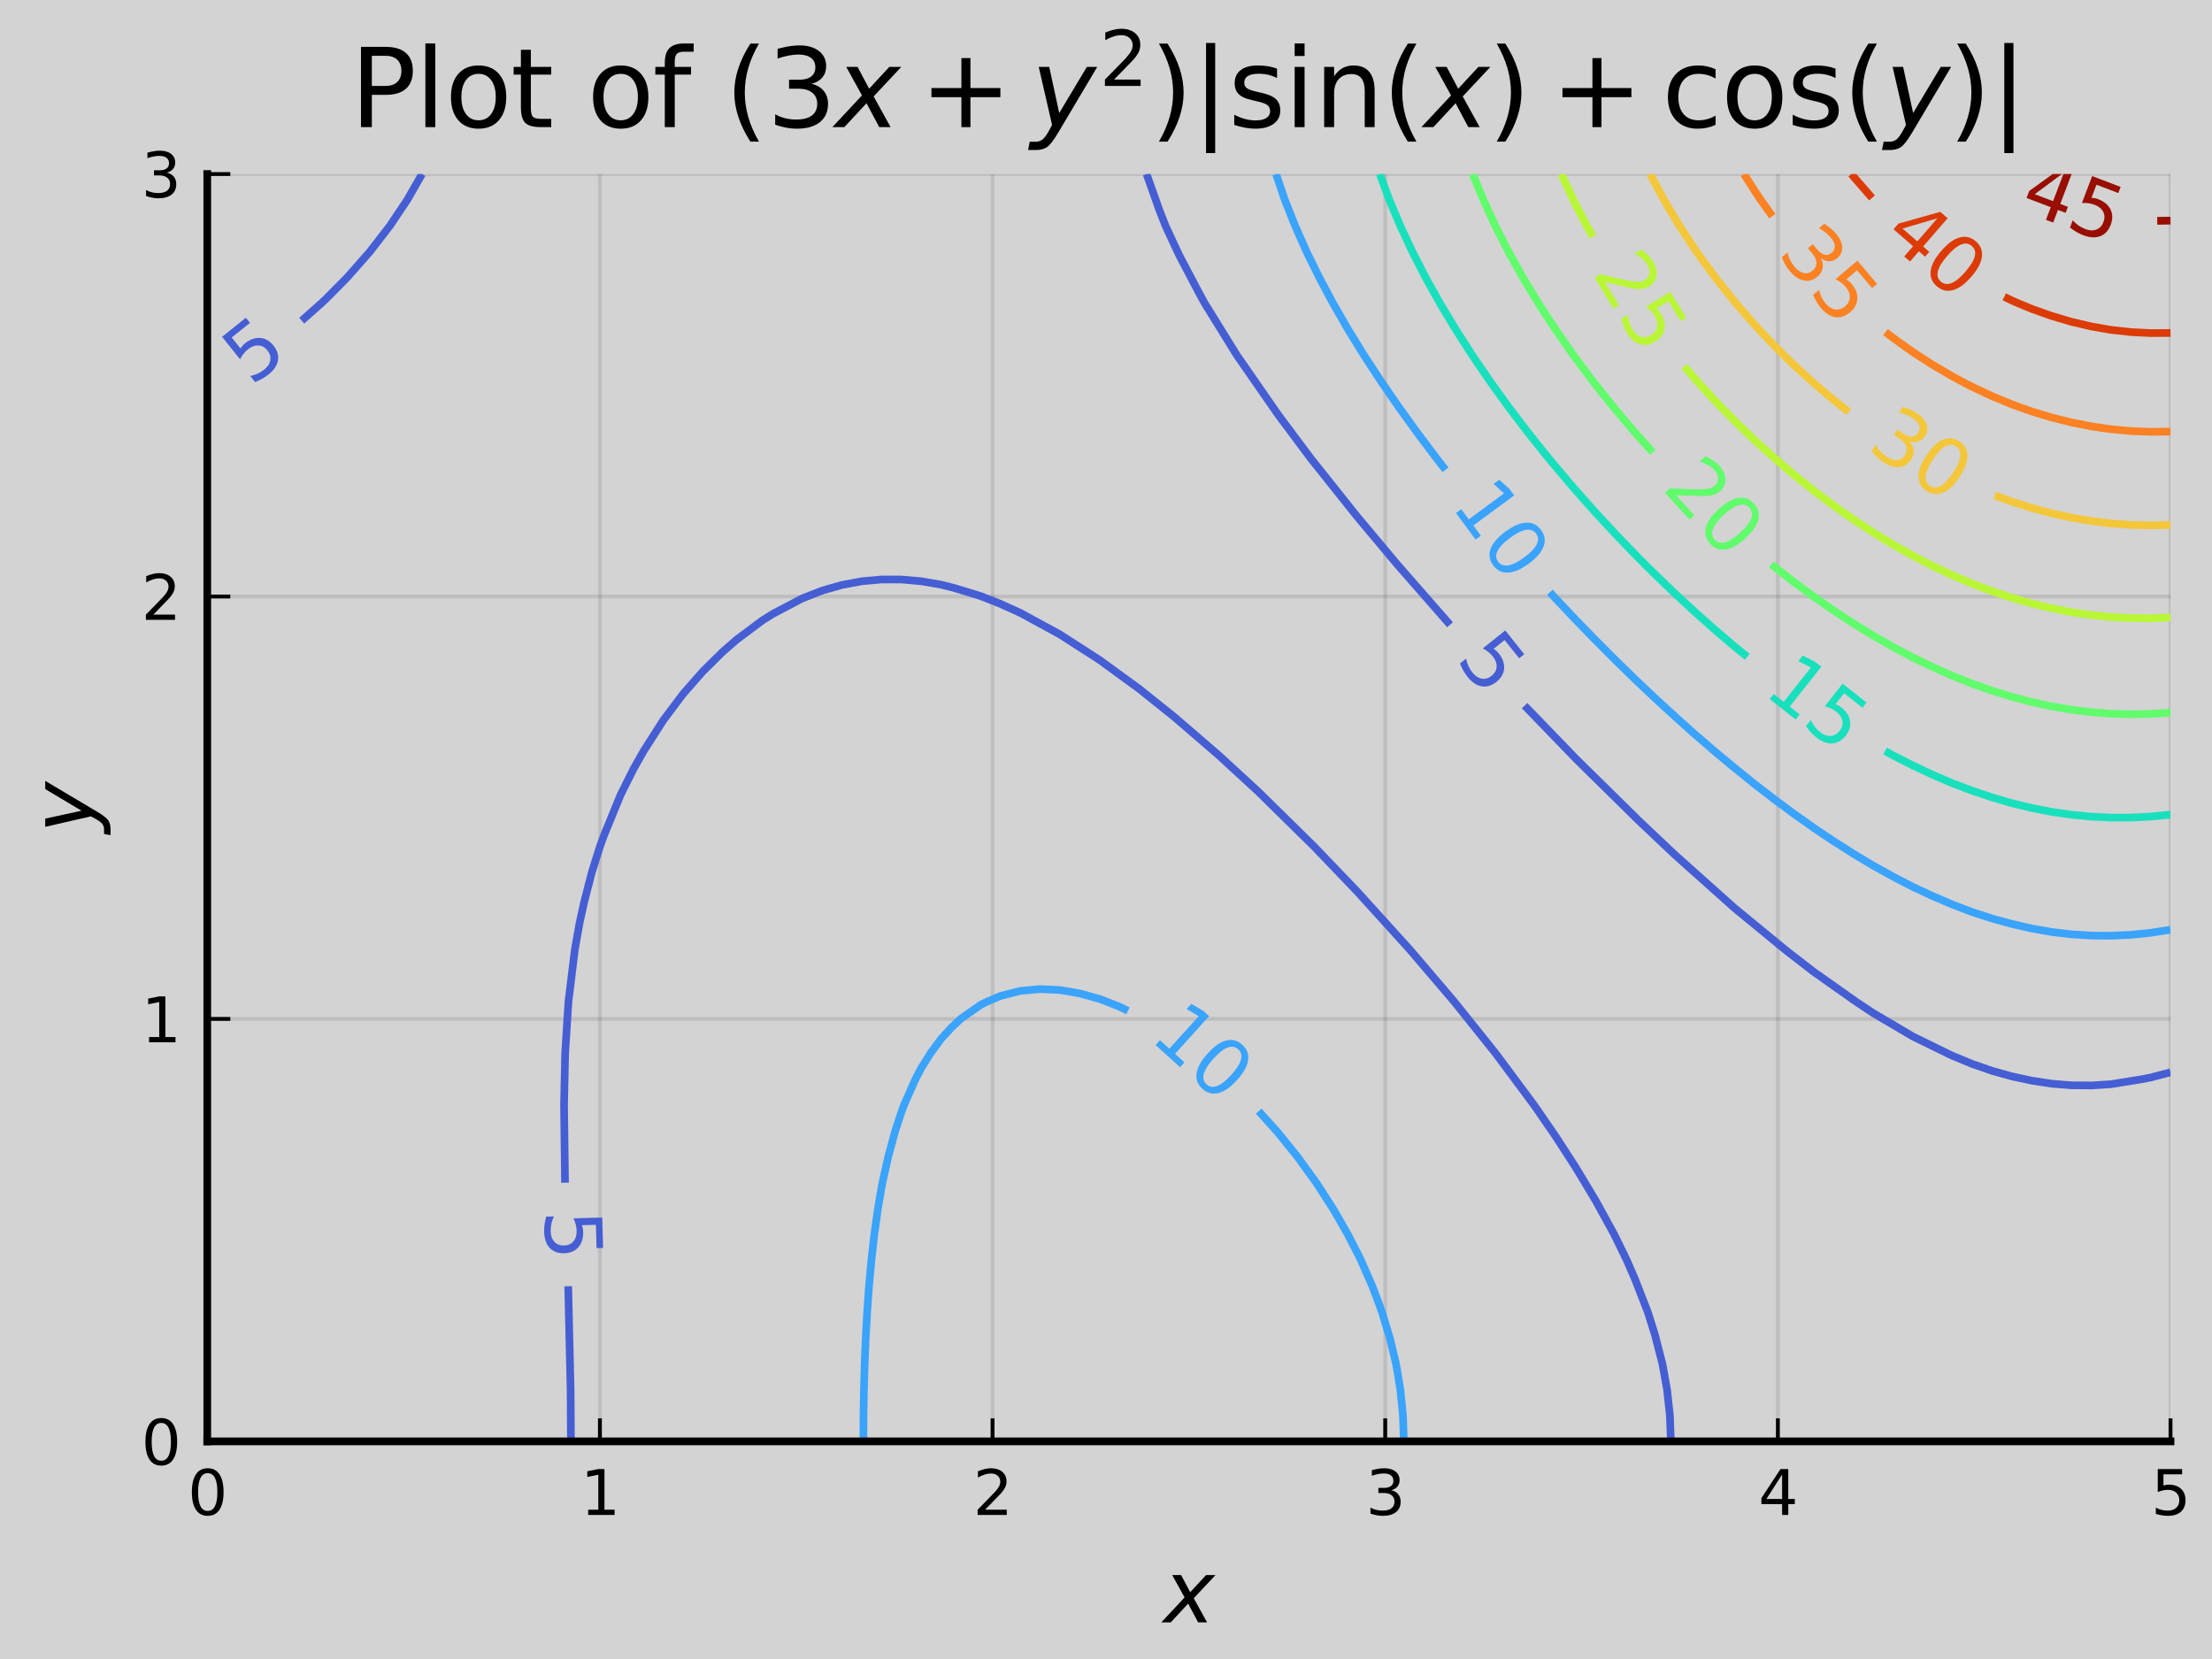<?xml version="1.0" encoding="utf-8" standalone="no"?>
<!DOCTYPE svg PUBLIC "-//W3C//DTD SVG 1.1//EN"
  "http://www.w3.org/Graphics/SVG/1.1/DTD/svg11.dtd">
<svg xmlns:xlink="http://www.w3.org/1999/xlink" width="288pt" height="216pt" viewBox="0 0 288 216" xmlns="http://www.w3.org/2000/svg" version="1.1">
 <defs>
  <style type="text/css">*{stroke-linejoin: round; stroke-linecap: butt}</style>
 </defs>
 <g id="figure_1">
  <g id="patch_1">
   <path d="M 0 216 
L 288 216 
L 288 0 
L 0 0 
z
" style="fill: #d3d3d3"/>
  </g>
  <g id="axes_1">
   <g id="patch_2">
    <path d="M 26.985 187.665 
L 282.6 187.665 
L 282.6 22.659 
L 26.985 22.659 
z
" style="fill: #d3d3d3"/>
   </g>
   <g id="matplotlib.axis_1">
    <g id="xtick_1">
     <g id="line2d_1">
      <path d="M 26.985 187.665 
L 26.985 22.659 
" clip-path="url(#p0495817dc6)" style="fill: none; stroke: #000000; stroke-opacity: 0.1; stroke-width: 0.5; stroke-linecap: square"/>
     </g>
     <g id="line2d_2">
      <defs>
       <path id="m01cfbb6bc3" d="M 0 0 
L 0 -3 
" style="stroke: #000000; stroke-width: 0.5"/>
      </defs>
      <g>
       <use xlink:href="#m01cfbb6bc3" x="26.985" y="187.665" style="stroke: #000000; stroke-width: 0.5"/>
      </g>
     </g>
     <g id="text_1">
      <!-- 0 -->
      <g transform="translate(24.44 197.244) scale(0.08 -0.08)">
       <defs>
        <path id="DejaVuSans-30" d="M 2034 4250 
Q 1547 4250 1301 3770 
Q 1056 3291 1056 2328 
Q 1056 1369 1301 889 
Q 1547 409 2034 409 
Q 2525 409 2770 889 
Q 3016 1369 3016 2328 
Q 3016 3291 2770 3770 
Q 2525 4250 2034 4250 
z
M 2034 4750 
Q 2819 4750 3233 4129 
Q 3647 3509 3647 2328 
Q 3647 1150 3233 529 
Q 2819 -91 2034 -91 
Q 1250 -91 836 529 
Q 422 1150 422 2328 
Q 422 3509 836 4129 
Q 1250 4750 2034 4750 
z
" transform="scale(0.016)"/>
       </defs>
       <use xlink:href="#DejaVuSans-30"/>
      </g>
     </g>
    </g>
    <g id="xtick_2">
     <g id="line2d_3">
      <path d="M 78.108 187.665 
L 78.108 22.659 
" clip-path="url(#p0495817dc6)" style="fill: none; stroke: #000000; stroke-opacity: 0.1; stroke-width: 0.5; stroke-linecap: square"/>
     </g>
     <g id="line2d_4">
      <g>
       <use xlink:href="#m01cfbb6bc3" x="78.108" y="187.665" style="stroke: #000000; stroke-width: 0.5"/>
      </g>
     </g>
     <g id="text_2">
      <!-- 1 -->
      <g transform="translate(75.563 197.244) scale(0.08 -0.08)">
       <defs>
        <path id="DejaVuSans-31" d="M 794 531 
L 1825 531 
L 1825 4091 
L 703 3866 
L 703 4441 
L 1819 4666 
L 2450 4666 
L 2450 531 
L 3481 531 
L 3481 0 
L 794 0 
L 794 531 
z
" transform="scale(0.016)"/>
       </defs>
       <use xlink:href="#DejaVuSans-31"/>
      </g>
     </g>
    </g>
    <g id="xtick_3">
     <g id="line2d_5">
      <path d="M 129.231 187.665 
L 129.231 22.659 
" clip-path="url(#p0495817dc6)" style="fill: none; stroke: #000000; stroke-opacity: 0.1; stroke-width: 0.5; stroke-linecap: square"/>
     </g>
     <g id="line2d_6">
      <g>
       <use xlink:href="#m01cfbb6bc3" x="129.231" y="187.665" style="stroke: #000000; stroke-width: 0.5"/>
      </g>
     </g>
     <g id="text_3">
      <!-- 2 -->
      <g transform="translate(126.686 197.244) scale(0.08 -0.08)">
       <defs>
        <path id="DejaVuSans-32" d="M 1228 531 
L 3431 531 
L 3431 0 
L 469 0 
L 469 531 
Q 828 903 1448 1529 
Q 2069 2156 2228 2338 
Q 2531 2678 2651 2914 
Q 2772 3150 2772 3378 
Q 2772 3750 2511 3984 
Q 2250 4219 1831 4219 
Q 1534 4219 1204 4116 
Q 875 4013 500 3803 
L 500 4441 
Q 881 4594 1212 4672 
Q 1544 4750 1819 4750 
Q 2544 4750 2975 4387 
Q 3406 4025 3406 3419 
Q 3406 3131 3298 2873 
Q 3191 2616 2906 2266 
Q 2828 2175 2409 1742 
Q 1991 1309 1228 531 
z
" transform="scale(0.016)"/>
       </defs>
       <use xlink:href="#DejaVuSans-32"/>
      </g>
     </g>
    </g>
    <g id="xtick_4">
     <g id="line2d_7">
      <path d="M 180.354 187.665 
L 180.354 22.659 
" clip-path="url(#p0495817dc6)" style="fill: none; stroke: #000000; stroke-opacity: 0.1; stroke-width: 0.5; stroke-linecap: square"/>
     </g>
     <g id="line2d_8">
      <g>
       <use xlink:href="#m01cfbb6bc3" x="180.354" y="187.665" style="stroke: #000000; stroke-width: 0.5"/>
      </g>
     </g>
     <g id="text_4">
      <!-- 3 -->
      <g transform="translate(177.809 197.244) scale(0.08 -0.08)">
       <defs>
        <path id="DejaVuSans-33" d="M 2597 2516 
Q 3050 2419 3304 2112 
Q 3559 1806 3559 1356 
Q 3559 666 3084 287 
Q 2609 -91 1734 -91 
Q 1441 -91 1130 -33 
Q 819 25 488 141 
L 488 750 
Q 750 597 1062 519 
Q 1375 441 1716 441 
Q 2309 441 2620 675 
Q 2931 909 2931 1356 
Q 2931 1769 2642 2001 
Q 2353 2234 1838 2234 
L 1294 2234 
L 1294 2753 
L 1863 2753 
Q 2328 2753 2575 2939 
Q 2822 3125 2822 3475 
Q 2822 3834 2567 4026 
Q 2313 4219 1838 4219 
Q 1578 4219 1281 4162 
Q 984 4106 628 3988 
L 628 4550 
Q 988 4650 1302 4700 
Q 1616 4750 1894 4750 
Q 2613 4750 3031 4423 
Q 3450 4097 3450 3541 
Q 3450 3153 3228 2886 
Q 3006 2619 2597 2516 
z
" transform="scale(0.016)"/>
       </defs>
       <use xlink:href="#DejaVuSans-33"/>
      </g>
     </g>
    </g>
    <g id="xtick_5">
     <g id="line2d_9">
      <path d="M 231.477 187.665 
L 231.477 22.659 
" clip-path="url(#p0495817dc6)" style="fill: none; stroke: #000000; stroke-opacity: 0.1; stroke-width: 0.5; stroke-linecap: square"/>
     </g>
     <g id="line2d_10">
      <g>
       <use xlink:href="#m01cfbb6bc3" x="231.477" y="187.665" style="stroke: #000000; stroke-width: 0.5"/>
      </g>
     </g>
     <g id="text_5">
      <!-- 4 -->
      <g transform="translate(228.932 197.244) scale(0.08 -0.08)">
       <defs>
        <path id="DejaVuSans-34" d="M 2419 4116 
L 825 1625 
L 2419 1625 
L 2419 4116 
z
M 2253 4666 
L 3047 4666 
L 3047 1625 
L 3713 1625 
L 3713 1100 
L 3047 1100 
L 3047 0 
L 2419 0 
L 2419 1100 
L 313 1100 
L 313 1709 
L 2253 4666 
z
" transform="scale(0.016)"/>
       </defs>
       <use xlink:href="#DejaVuSans-34"/>
      </g>
     </g>
    </g>
    <g id="xtick_6">
     <g id="line2d_11">
      <path d="M 282.6 187.665 
L 282.6 22.659 
" clip-path="url(#p0495817dc6)" style="fill: none; stroke: #000000; stroke-opacity: 0.1; stroke-width: 0.5; stroke-linecap: square"/>
     </g>
     <g id="line2d_12">
      <g>
       <use xlink:href="#m01cfbb6bc3" x="282.6" y="187.665" style="stroke: #000000; stroke-width: 0.5"/>
      </g>
     </g>
     <g id="text_6">
      <!-- 5 -->
      <g transform="translate(280.055 197.244) scale(0.08 -0.08)">
       <defs>
        <path id="DejaVuSans-35" d="M 691 4666 
L 3169 4666 
L 3169 4134 
L 1269 4134 
L 1269 2991 
Q 1406 3038 1543 3061 
Q 1681 3084 1819 3084 
Q 2600 3084 3056 2656 
Q 3513 2228 3513 1497 
Q 3513 744 3044 326 
Q 2575 -91 1722 -91 
Q 1428 -91 1123 -41 
Q 819 9 494 109 
L 494 744 
Q 775 591 1075 516 
Q 1375 441 1709 441 
Q 2250 441 2565 725 
Q 2881 1009 2881 1497 
Q 2881 1984 2565 2268 
Q 2250 2553 1709 2553 
Q 1456 2553 1204 2497 
Q 953 2441 691 2322 
L 691 4666 
z
" transform="scale(0.016)"/>
       </defs>
       <use xlink:href="#DejaVuSans-35"/>
      </g>
     </g>
    </g>
    <g id="text_7">
     <!-- $x$ -->
     <g transform="translate(151.493 211.266) scale(0.11 -0.11)">
      <defs>
       <path id="DejaVuSans-Oblique-78" d="M 3841 3500 
L 2234 1784 
L 3219 0 
L 2559 0 
L 1819 1388 
L 531 0 
L -166 0 
L 1556 1844 
L 641 3500 
L 1300 3500 
L 1972 2234 
L 3144 3500 
L 3841 3500 
z
" transform="scale(0.016)"/>
      </defs>
      <use xlink:href="#DejaVuSans-Oblique-78" transform="translate(0 0.312)"/>
     </g>
    </g>
   </g>
   <g id="matplotlib.axis_2">
    <g id="ytick_1">
     <g id="line2d_13">
      <path d="M 26.985 187.665 
L 282.6 187.665 
" clip-path="url(#p0495817dc6)" style="fill: none; stroke: #000000; stroke-opacity: 0.1; stroke-width: 0.5; stroke-linecap: square"/>
     </g>
     <g id="line2d_14">
      <defs>
       <path id="mbf912858fa" d="M 0 0 
L 3 0 
" style="stroke: #000000; stroke-width: 0.5"/>
      </defs>
      <g>
       <use xlink:href="#mbf912858fa" x="26.985" y="187.665" style="stroke: #000000; stroke-width: 0.5"/>
      </g>
     </g>
     <g id="text_8">
      <!-- 0 -->
      <g transform="translate(18.395 190.705) scale(0.08 -0.08)">
       <use xlink:href="#DejaVuSans-30"/>
      </g>
     </g>
    </g>
    <g id="ytick_2">
     <g id="line2d_15">
      <path d="M 26.985 132.663 
L 282.6 132.663 
" clip-path="url(#p0495817dc6)" style="fill: none; stroke: #000000; stroke-opacity: 0.1; stroke-width: 0.5; stroke-linecap: square"/>
     </g>
     <g id="line2d_16">
      <g>
       <use xlink:href="#mbf912858fa" x="26.985" y="132.663" style="stroke: #000000; stroke-width: 0.5"/>
      </g>
     </g>
     <g id="text_9">
      <!-- 1 -->
      <g transform="translate(18.395 135.702) scale(0.08 -0.08)">
       <use xlink:href="#DejaVuSans-31"/>
      </g>
     </g>
    </g>
    <g id="ytick_3">
     <g id="line2d_17">
      <path d="M 26.985 77.661 
L 282.6 77.661 
" clip-path="url(#p0495817dc6)" style="fill: none; stroke: #000000; stroke-opacity: 0.1; stroke-width: 0.5; stroke-linecap: square"/>
     </g>
     <g id="line2d_18">
      <g>
       <use xlink:href="#mbf912858fa" x="26.985" y="77.661" style="stroke: #000000; stroke-width: 0.5"/>
      </g>
     </g>
     <g id="text_10">
      <!-- 2 -->
      <g transform="translate(18.395 80.7) scale(0.08 -0.08)">
       <use xlink:href="#DejaVuSans-32"/>
      </g>
     </g>
    </g>
    <g id="ytick_4">
     <g id="line2d_19">
      <path d="M 26.985 22.659 
L 282.6 22.659 
" clip-path="url(#p0495817dc6)" style="fill: none; stroke: #000000; stroke-opacity: 0.1; stroke-width: 0.5; stroke-linecap: square"/>
     </g>
     <g id="line2d_20">
      <g>
       <use xlink:href="#mbf912858fa" x="26.985" y="22.659" style="stroke: #000000; stroke-width: 0.5"/>
      </g>
     </g>
     <g id="text_11">
      <!-- 3 -->
      <g transform="translate(18.395 25.698) scale(0.08 -0.08)">
       <use xlink:href="#DejaVuSans-33"/>
      </g>
     </g>
    </g>
    <g id="text_12">
     <!-- $y$ -->
     <g transform="translate(12.085 108.462) rotate(-90) scale(0.11 -0.11)">
      <defs>
       <path id="DejaVuSans-Oblique-79" d="M 1588 -325 
Q 1188 -997 936 -1164 
Q 684 -1331 294 -1331 
L -159 -1331 
L -63 -850 
L 269 -850 
Q 509 -850 678 -719 
Q 847 -588 1056 -206 
L 1234 128 
L 459 3500 
L 1069 3500 
L 1650 819 
L 3256 3500 
L 3859 3500 
L 1588 -325 
z
" transform="scale(0.016)"/>
      </defs>
      <use xlink:href="#DejaVuSans-Oblique-79" transform="translate(0 0.312)"/>
     </g>
    </g>
   </g>
   <g id="QuadContourSet_1">
    <path d="M 26.985 187.665 
L 26.985 187.665 
z
" clip-path="url(#p0495817dc6)" style="fill: none; stroke: #30123b"/>
    <path d="M 217.542 187.665 
L 217.418 184.298 
L 217.05 180.93 
L 216.442 177.563 
L 215.469 173.78 
L 214.542 170.828 
L 212.887 166.577 
L 211.813 164.093 
L 210.172 160.725 
L 207.723 156.262 
L 205.141 151.968 
L 202.559 147.98 
L 199.741 143.888 
L 194.735 137.153 
L 189.343 130.418 
L 183.598 123.683 
L 176.739 116.111 
L 171.091 110.213 
L 163.829 103.073 
L 158.665 98.322 
L 152.927 93.376 
L 148.338 89.698 
L 143.174 85.935 
L 138.01 82.609 
L 133.051 79.906 
L 132.846 79.798 
L 130.264 78.625 
L 127.682 77.609 
L 124.183 76.538 
L 122.518 76.12 
L 119.936 75.677 
L 117.354 75.449 
L 114.772 75.447 
L 112.19 75.681 
L 109.608 76.161 
L 107.026 76.901 
L 104.444 77.915 
L 100.658 79.906 
L 99.28 80.768 
L 95.92 83.273 
L 94.116 84.845 
L 91.534 87.391 
L 88.952 90.335 
L 86.37 93.765 
L 83.788 97.807 
L 82.486 100.111 
L 80.805 103.478 
L 78.624 108.805 
L 78.111 110.213 
L 77.054 113.581 
L 76.042 117.502 
L 75.431 120.316 
L 74.837 123.683 
L 74.012 130.418 
L 73.581 137.153 
L 73.439 143.888 
L 73.566 153.986 
M 73.979 167.464 
L 74.291 180.93 
L 74.335 187.665 
M 26.985 50.216 
L 27.133 50.132 
M 39.284 41.752 
L 41.821 39.496 
L 42.477 38.878 
L 45.2 36.129 
L 48.165 32.761 
L 50.765 29.394 
L 53.023 26.026 
L 54.948 22.659 
M 149.282 22.659 
L 150.92 27.278 
L 151.746 29.394 
L 153.502 33.173 
L 156.083 38.082 
L 156.858 39.496 
L 161.028 46.231 
L 166.411 53.99 
L 170.676 59.701 
L 176.739 67.305 
L 181.903 73.471 
L 188.792 81.342 
M 198.505 91.876 
L 205.141 98.746 
L 213.365 106.846 
L 218.051 111.275 
L 225.797 118.197 
L 232.467 123.683 
L 236.125 126.516 
L 241.653 130.418 
L 243.871 131.894 
L 249.035 134.937 
L 253.561 137.153 
L 254.199 137.458 
L 256.781 138.527 
L 259.363 139.422 
L 261.945 140.142 
L 264.527 140.699 
L 267.108 141.095 
L 269.69 141.304 
L 272.272 141.326 
L 274.854 141.161 
L 278.824 140.521 
L 280.018 140.289 
L 282.6 139.613 
L 282.6 139.613 
" clip-path="url(#p0495817dc6)" style="fill: none; stroke: #455ed3"/>
    <path d="M 182.778 187.665 
L 182.665 184.298 
L 182.327 180.93 
L 181.903 178.37 
L 181.762 177.563 
L 180.949 174.195 
L 179.928 170.828 
L 179.321 169.156 
L 178.675 167.46 
L 177.201 164.093 
L 176.739 163.157 
L 175.483 160.725 
L 174.157 158.383 
L 173.548 157.358 
L 171.575 154.287 
L 171.375 153.991 
L 168.993 150.694 
L 168.939 150.623 
L 166.411 147.494 
L 166.207 147.256 
L 163.883 144.67 
M 146.858 131.61 
L 145.756 131.072 
L 144.096 130.418 
L 143.174 130.064 
L 140.592 129.344 
L 138.01 128.902 
L 135.428 128.777 
L 132.846 129.016 
L 130.264 129.669 
L 128.514 130.418 
L 127.682 130.827 
L 125.1 132.643 
L 123.878 133.786 
L 122.518 135.273 
L 121.135 137.153 
L 119.936 139.083 
L 119.181 140.521 
L 117.697 143.888 
L 117.354 144.813 
L 116.556 147.256 
L 115.641 150.623 
L 114.889 153.991 
L 114.772 154.618 
L 114.306 157.358 
L 113.835 160.725 
L 113.453 164.093 
L 113.146 167.46 
L 112.904 170.828 
L 112.717 174.195 
L 112.578 177.563 
L 112.483 180.93 
L 112.427 184.298 
L 112.409 187.665 
M 166.134 22.659 
L 166.411 23.462 
L 167.282 26.026 
L 168.616 29.394 
L 168.993 30.24 
L 170.106 32.761 
L 171.575 35.739 
L 171.766 36.129 
L 173.563 39.496 
L 174.157 40.525 
L 175.501 42.864 
L 176.739 44.871 
L 177.576 46.231 
L 179.321 48.902 
L 179.776 49.599 
L 181.903 52.689 
L 182.094 52.966 
L 184.485 56.281 
L 184.523 56.333 
L 187.059 59.701 
L 187.067 59.711 
L 188.207 61.166 
M 201.791 77.111 
L 202.559 77.943 
L 204.409 79.906 
L 205.141 80.676 
L 207.665 83.273 
L 207.723 83.332 
L 210.305 85.924 
L 211.039 86.641 
L 212.887 88.444 
L 214.54 90.008 
L 215.469 90.889 
L 218.051 93.258 
L 218.183 93.376 
L 220.633 95.569 
L 221.998 96.743 
L 223.215 97.799 
L 225.797 99.947 
L 226.002 100.111 
L 228.379 102.034 
L 230.258 103.478 
L 230.961 104.026 
L 233.543 105.944 
L 234.828 106.846 
L 236.125 107.772 
L 238.707 109.506 
L 239.831 110.213 
L 241.289 111.15 
L 243.871 112.692 
L 245.486 113.581 
L 246.453 114.126 
L 249.035 115.463 
L 251.617 116.667 
L 252.287 116.948 
L 254.199 117.772 
L 256.781 118.751 
L 259.363 119.593 
L 261.945 120.298 
L 262.023 120.316 
L 264.527 120.89 
L 267.108 121.34 
L 269.69 121.647 
L 272.272 121.811 
L 274.854 121.832 
L 277.436 121.712 
L 280.018 121.449 
L 282.6 121.045 
" clip-path="url(#p0495817dc6)" style="fill: none; stroke: #3aa3fc"/>
    <path d="M 179.647 22.659 
L 180.894 26.026 
L 181.903 28.423 
L 182.312 29.394 
L 183.885 32.761 
L 184.485 33.934 
L 185.612 36.129 
L 187.067 38.74 
L 187.491 39.496 
L 189.513 42.864 
L 189.649 43.077 
L 191.672 46.231 
L 192.231 47.057 
L 193.969 49.599 
L 194.813 50.777 
L 196.401 52.966 
L 197.395 54.283 
L 198.966 56.333 
L 199.977 57.608 
L 201.665 59.701 
L 202.559 60.777 
L 204.499 63.068 
L 205.141 63.808 
L 207.472 66.436 
L 207.723 66.713 
L 210.305 69.503 
L 210.59 69.803 
L 212.887 72.187 
L 213.864 73.171 
L 215.469 74.769 
L 217.305 76.538 
L 218.051 77.251 
L 220.633 79.637 
L 220.934 79.906 
L 223.215 81.935 
L 224.783 83.273 
L 225.797 84.137 
L 227.49 85.519 
M 245.432 97.773 
L 246.453 98.341 
L 249.035 99.656 
L 250.011 100.111 
L 251.617 100.87 
L 254.199 101.973 
L 256.781 102.953 
L 258.359 103.478 
L 259.363 103.819 
L 261.945 104.573 
L 264.527 105.2 
L 267.108 105.702 
L 269.69 106.077 
L 272.272 106.325 
L 274.854 106.448 
L 277.436 106.445 
L 280.018 106.317 
L 282.6 106.063 
" clip-path="url(#p0495817dc6)" style="fill: none; stroke: #18e0bd"/>
    <path d="M 191.752 22.659 
L 192.231 23.832 
L 193.135 26.026 
L 194.687 29.394 
L 194.813 29.645 
L 196.398 32.761 
L 197.395 34.564 
L 198.272 36.129 
L 199.977 38.957 
L 200.307 39.496 
L 202.5 42.864 
L 202.559 42.95 
L 204.852 46.231 
L 205.141 46.626 
L 207.365 49.599 
L 207.723 50.057 
L 210.044 52.966 
L 210.305 53.281 
L 212.887 56.325 
L 212.895 56.333 
L 215.187 58.89 
M 230.643 73.481 
L 230.961 73.742 
L 233.543 75.759 
L 234.593 76.538 
L 236.125 77.67 
L 238.707 79.469 
L 239.372 79.906 
L 241.289 81.164 
L 243.871 82.747 
L 244.792 83.273 
L 246.453 84.225 
L 249.035 85.591 
L 251.204 86.641 
L 251.617 86.842 
L 254.199 87.989 
L 256.781 89.017 
L 259.363 89.925 
L 259.634 90.008 
L 261.945 90.726 
L 264.527 91.407 
L 267.108 91.967 
L 269.69 92.406 
L 272.272 92.723 
L 274.854 92.92 
L 277.436 92.996 
L 280.018 92.951 
L 282.6 92.786 
" clip-path="url(#p0495817dc6)" style="fill: none; stroke: #61fc6c"/>
    <path d="M 203.291 22.659 
L 204.85 26.026 
L 205.141 26.599 
L 206.588 29.394 
L 207.386 30.808 
M 219.291 47.703 
L 220.633 49.272 
L 220.922 49.599 
L 223.215 52.097 
L 224.044 52.966 
L 225.797 54.748 
L 227.422 56.333 
L 228.379 57.243 
L 230.961 59.589 
L 231.089 59.701 
L 233.543 61.792 
L 235.124 63.068 
L 236.125 63.864 
L 238.707 65.806 
L 239.594 66.436 
L 241.289 67.624 
L 243.871 69.319 
L 244.661 69.803 
L 246.453 70.894 
L 249.035 72.348 
L 250.623 73.171 
L 251.617 73.683 
L 254.199 74.901 
L 256.781 75.999 
L 258.203 76.538 
L 259.363 76.978 
L 261.945 77.84 
L 264.527 78.581 
L 267.108 79.201 
L 269.69 79.7 
L 271.091 79.906 
L 272.272 80.08 
L 274.854 80.34 
L 277.436 80.478 
L 280.018 80.495 
L 282.6 80.39 
" clip-path="url(#p0495817dc6)" style="fill: none; stroke: #b9f635"/>
    <path d="M 214.849 22.659 
L 215.469 23.838 
L 216.653 26.026 
L 218.051 28.394 
L 218.66 29.394 
L 220.633 32.397 
L 220.881 32.761 
L 223.215 35.979 
L 223.328 36.129 
L 225.797 39.228 
L 226.019 39.496 
L 228.379 42.206 
L 228.977 42.864 
L 230.961 44.953 
L 232.233 46.231 
L 233.543 47.5 
L 235.824 49.599 
L 236.125 49.866 
L 238.707 52.054 
L 239.849 52.966 
L 240.695 53.624 
M 259.713 64.504 
L 261.945 65.32 
L 264.527 66.139 
L 265.627 66.436 
L 267.108 66.832 
L 269.69 67.398 
L 272.272 67.838 
L 274.854 68.153 
L 277.436 68.343 
L 280.018 68.407 
L 282.6 68.345 
" clip-path="url(#p0495817dc6)" style="fill: none; stroke: #f4c73a"/>
    <path d="M 227.065 22.659 
L 228.379 24.724 
L 229.243 26.026 
L 230.764 28.146 
M 245.49 43.237 
L 246.453 43.978 
L 249.035 45.825 
L 249.648 46.231 
L 251.617 47.494 
L 254.199 49.01 
L 255.301 49.599 
L 256.781 50.369 
L 259.363 51.577 
L 261.945 52.647 
L 262.824 52.966 
L 264.527 53.57 
L 267.108 54.352 
L 269.69 54.998 
L 272.272 55.509 
L 274.854 55.884 
L 277.436 56.123 
L 280.018 56.226 
L 282.6 56.193 
" clip-path="url(#p0495817dc6)" style="fill: none; stroke: #fb8122"/>
    <path d="M 241.048 22.659 
L 241.289 22.954 
L 243.736 25.772 
M 260.952 38.639 
L 261.945 39.128 
L 262.797 39.496 
L 264.527 40.214 
L 267.108 41.132 
L 269.69 41.895 
L 272.272 42.502 
L 274.346 42.864 
L 274.854 42.95 
L 277.436 43.235 
L 280.018 43.368 
L 282.6 43.347 
" clip-path="url(#p0495817dc6)" style="fill: none; stroke: #dc3b07"/>
    <path d="M 280.869 28.751 
L 282.6 28.725 
" clip-path="url(#p0495817dc6)" style="fill: none; stroke: #980e01"/>
    <path clip-path="url(#p0495817dc6)" style="fill: none; stroke: #7a0403"/>
   </g>
   <g id="patch_3">
    <path d="M 26.985 187.665 
L 26.985 22.659 
" style="fill: none; stroke: #000000; stroke-linejoin: miter; stroke-linecap: square"/>
   </g>
   <g id="patch_4">
    <path d="M 26.985 187.665 
L 282.6 187.665 
" style="fill: none; stroke: #000000; stroke-linejoin: miter; stroke-linecap: square"/>
   </g>
   <g id="text_13">
    <g clip-path="url(#p0495817dc6)">
     <!-- 5 -->
     <g style="fill: #455ed3" transform="translate(70.918 157.621) rotate(-271.572) scale(0.1 -0.1)">
      <use xlink:href="#DejaVuSans-35"/>
     </g>
    </g>
   </g>
   <g id="text_14">
    <g clip-path="url(#p0495817dc6)">
     <!-- 5 -->
     <g style="fill: #455ed3" transform="translate(32.709 50.372) rotate(-38.611) scale(0.1 -0.1)">
      <use xlink:href="#DejaVuSans-35"/>
     </g>
    </g>
   </g>
   <g id="text_15">
    <g clip-path="url(#p0495817dc6)">
     <!-- 5 -->
     <g style="fill: #455ed3" transform="translate(189.461 85.878) rotate(-308.62) scale(0.1 -0.1)">
      <use xlink:href="#DejaVuSans-35"/>
     </g>
    </g>
   </g>
   <g id="text_16">
    <g clip-path="url(#p0495817dc6)">
     <!-- 10 -->
     <g style="fill: #3aa3fc" transform="translate(149.512 135.213) rotate(-317.909) scale(0.1 -0.1)">
      <use xlink:href="#DejaVuSans-31"/>
      <use xlink:href="#DejaVuSans-30" x="63.623"/>
     </g>
    </g>
   </g>
   <g id="text_17">
    <g clip-path="url(#p0495817dc6)">
     <!-- 10 -->
     <g style="fill: #3aa3fc" transform="translate(188.814 65.778) rotate(-306.445) scale(0.1 -0.1)">
      <use xlink:href="#DejaVuSans-31"/>
      <use xlink:href="#DejaVuSans-30" x="63.623"/>
     </g>
    </g>
   </g>
   <g id="text_18">
    <g clip-path="url(#p0495817dc6)">
     <!-- 15 -->
     <g style="fill: #18e0bd" transform="translate(229.424 90.229) rotate(-321.609) scale(0.1 -0.1)">
      <use xlink:href="#DejaVuSans-31"/>
      <use xlink:href="#DejaVuSans-35" x="63.623"/>
     </g>
    </g>
   </g>
   <g id="text_19">
    <g clip-path="url(#p0495817dc6)">
     <!-- 20 -->
     <g style="fill: #61fc6c" transform="translate(216.267 63.611) rotate(-312.514) scale(0.1 -0.1)">
      <use xlink:href="#DejaVuSans-32"/>
      <use xlink:href="#DejaVuSans-30" x="63.623"/>
     </g>
    </g>
   </g>
   <g id="text_20">
    <g clip-path="url(#p0495817dc6)">
     <!-- 25 -->
     <g style="fill: #b9f635" transform="translate(207.211 35.506) rotate(-301.433) scale(0.1 -0.1)">
      <use xlink:href="#DejaVuSans-32"/>
      <use xlink:href="#DejaVuSans-35" x="63.623"/>
     </g>
    </g>
   </g>
   <g id="text_21">
    <g clip-path="url(#p0495817dc6)">
     <!-- 30 -->
     <g style="fill: #f4c73a" transform="translate(242.895 58.48) rotate(-326.413) scale(0.1 -0.1)">
      <use xlink:href="#DejaVuSans-33"/>
      <use xlink:href="#DejaVuSans-30" x="63.623"/>
     </g>
    </g>
   </g>
   <g id="text_22">
    <g clip-path="url(#p0495817dc6)">
     <!-- 35 -->
     <g style="fill: #fb8122" transform="translate(231.318 33.047) rotate(-310.168) scale(0.1 -0.1)">
      <use xlink:href="#DejaVuSans-33"/>
      <use xlink:href="#DejaVuSans-35" x="63.623"/>
     </g>
    </g>
   </g>
   <g id="text_23">
    <g clip-path="url(#p0495817dc6)">
     <!-- 40 -->
     <g style="fill: #dc3b07" transform="translate(245.004 30.852) rotate(-319.016) scale(0.1 -0.1)">
      <use xlink:href="#DejaVuSans-34"/>
      <use xlink:href="#DejaVuSans-30" x="63.623"/>
     </g>
    </g>
   </g>
   <g id="text_24">
    <g clip-path="url(#p0495817dc6)">
     <!-- 45 -->
     <g style="fill: #980e01" transform="translate(262.762 27.243) rotate(-339.14) scale(0.1 -0.1)">
      <use xlink:href="#DejaVuSans-34"/>
      <use xlink:href="#DejaVuSans-35" x="63.623"/>
     </g>
    </g>
   </g>
   <g id="text_25">
    <!-- Plot of $(3x + y^2)|\sin(x) + \cos(y)|$ -->
    <g transform="translate(45.593 16.659) scale(0.14 -0.14)">
     <defs>
      <path id="DejaVuSans-50" d="M 1259 4147 
L 1259 2394 
L 2053 2394 
Q 2494 2394 2734 2622 
Q 2975 2850 2975 3272 
Q 2975 3691 2734 3919 
Q 2494 4147 2053 4147 
L 1259 4147 
z
M 628 4666 
L 2053 4666 
Q 2838 4666 3239 4311 
Q 3641 3956 3641 3272 
Q 3641 2581 3239 2228 
Q 2838 1875 2053 1875 
L 1259 1875 
L 1259 0 
L 628 0 
L 628 4666 
z
" transform="scale(0.016)"/>
      <path id="DejaVuSans-6c" d="M 603 4863 
L 1178 4863 
L 1178 0 
L 603 0 
L 603 4863 
z
" transform="scale(0.016)"/>
      <path id="DejaVuSans-6f" d="M 1959 3097 
Q 1497 3097 1228 2736 
Q 959 2375 959 1747 
Q 959 1119 1226 758 
Q 1494 397 1959 397 
Q 2419 397 2687 759 
Q 2956 1122 2956 1747 
Q 2956 2369 2687 2733 
Q 2419 3097 1959 3097 
z
M 1959 3584 
Q 2709 3584 3137 3096 
Q 3566 2609 3566 1747 
Q 3566 888 3137 398 
Q 2709 -91 1959 -91 
Q 1206 -91 779 398 
Q 353 888 353 1747 
Q 353 2609 779 3096 
Q 1206 3584 1959 3584 
z
" transform="scale(0.016)"/>
      <path id="DejaVuSans-74" d="M 1172 4494 
L 1172 3500 
L 2356 3500 
L 2356 3053 
L 1172 3053 
L 1172 1153 
Q 1172 725 1289 603 
Q 1406 481 1766 481 
L 2356 481 
L 2356 0 
L 1766 0 
Q 1100 0 847 248 
Q 594 497 594 1153 
L 594 3053 
L 172 3053 
L 172 3500 
L 594 3500 
L 594 4494 
L 1172 4494 
z
" transform="scale(0.016)"/>
      <path id="DejaVuSans-20" transform="scale(0.016)"/>
      <path id="DejaVuSans-66" d="M 2375 4863 
L 2375 4384 
L 1825 4384 
Q 1516 4384 1395 4259 
Q 1275 4134 1275 3809 
L 1275 3500 
L 2222 3500 
L 2222 3053 
L 1275 3053 
L 1275 0 
L 697 0 
L 697 3053 
L 147 3053 
L 147 3500 
L 697 3500 
L 697 3744 
Q 697 4328 969 4595 
Q 1241 4863 1831 4863 
L 2375 4863 
z
" transform="scale(0.016)"/>
      <path id="DejaVuSans-28" d="M 1984 4856 
Q 1566 4138 1362 3434 
Q 1159 2731 1159 2009 
Q 1159 1288 1364 580 
Q 1569 -128 1984 -844 
L 1484 -844 
Q 1016 -109 783 600 
Q 550 1309 550 2009 
Q 550 2706 781 3412 
Q 1013 4119 1484 4856 
L 1984 4856 
z
" transform="scale(0.016)"/>
      <path id="DejaVuSans-2b" d="M 2944 4013 
L 2944 2272 
L 4684 2272 
L 4684 1741 
L 2944 1741 
L 2944 0 
L 2419 0 
L 2419 1741 
L 678 1741 
L 678 2272 
L 2419 2272 
L 2419 4013 
L 2944 4013 
z
" transform="scale(0.016)"/>
      <path id="DejaVuSans-29" d="M 513 4856 
L 1013 4856 
Q 1481 4119 1714 3412 
Q 1947 2706 1947 2009 
Q 1947 1309 1714 600 
Q 1481 -109 1013 -844 
L 513 -844 
Q 928 -128 1133 580 
Q 1338 1288 1338 2009 
Q 1338 2731 1133 3434 
Q 928 4138 513 4856 
z
" transform="scale(0.016)"/>
      <path id="DejaVuSans-7c" d="M 1344 4891 
L 1344 -1509 
L 813 -1509 
L 813 4891 
L 1344 4891 
z
" transform="scale(0.016)"/>
      <path id="DejaVuSans-73" d="M 2834 3397 
L 2834 2853 
Q 2591 2978 2328 3040 
Q 2066 3103 1784 3103 
Q 1356 3103 1142 2972 
Q 928 2841 928 2578 
Q 928 2378 1081 2264 
Q 1234 2150 1697 2047 
L 1894 2003 
Q 2506 1872 2764 1633 
Q 3022 1394 3022 966 
Q 3022 478 2636 193 
Q 2250 -91 1575 -91 
Q 1294 -91 989 -36 
Q 684 19 347 128 
L 347 722 
Q 666 556 975 473 
Q 1284 391 1588 391 
Q 1994 391 2212 530 
Q 2431 669 2431 922 
Q 2431 1156 2273 1281 
Q 2116 1406 1581 1522 
L 1381 1569 
Q 847 1681 609 1914 
Q 372 2147 372 2553 
Q 372 3047 722 3315 
Q 1072 3584 1716 3584 
Q 2034 3584 2315 3537 
Q 2597 3491 2834 3397 
z
" transform="scale(0.016)"/>
      <path id="DejaVuSans-69" d="M 603 3500 
L 1178 3500 
L 1178 0 
L 603 0 
L 603 3500 
z
M 603 4863 
L 1178 4863 
L 1178 4134 
L 603 4134 
L 603 4863 
z
" transform="scale(0.016)"/>
      <path id="DejaVuSans-6e" d="M 3513 2113 
L 3513 0 
L 2938 0 
L 2938 2094 
Q 2938 2591 2744 2837 
Q 2550 3084 2163 3084 
Q 1697 3084 1428 2787 
Q 1159 2491 1159 1978 
L 1159 0 
L 581 0 
L 581 3500 
L 1159 3500 
L 1159 2956 
Q 1366 3272 1645 3428 
Q 1925 3584 2291 3584 
Q 2894 3584 3203 3211 
Q 3513 2838 3513 2113 
z
" transform="scale(0.016)"/>
      <path id="DejaVuSans-63" d="M 3122 3366 
L 3122 2828 
Q 2878 2963 2633 3030 
Q 2388 3097 2138 3097 
Q 1578 3097 1268 2742 
Q 959 2388 959 1747 
Q 959 1106 1268 751 
Q 1578 397 2138 397 
Q 2388 397 2633 464 
Q 2878 531 3122 666 
L 3122 134 
Q 2881 22 2623 -34 
Q 2366 -91 2075 -91 
Q 1284 -91 818 406 
Q 353 903 353 1747 
Q 353 2603 823 3093 
Q 1294 3584 2113 3584 
Q 2378 3584 2631 3529 
Q 2884 3475 3122 3366 
z
" transform="scale(0.016)"/>
     </defs>
     <use xlink:href="#DejaVuSans-50" transform="translate(0 0.766)"/>
     <use xlink:href="#DejaVuSans-6c" transform="translate(60.303 0.766)"/>
     <use xlink:href="#DejaVuSans-6f" transform="translate(88.086 0.766)"/>
     <use xlink:href="#DejaVuSans-74" transform="translate(149.268 0.766)"/>
     <use xlink:href="#DejaVuSans-20" transform="translate(188.477 0.766)"/>
     <use xlink:href="#DejaVuSans-6f" transform="translate(220.264 0.766)"/>
     <use xlink:href="#DejaVuSans-66" transform="translate(281.445 0.766)"/>
     <use xlink:href="#DejaVuSans-20" transform="translate(316.65 0.766)"/>
     <use xlink:href="#DejaVuSans-28" transform="translate(348.438 0.766)"/>
     <use xlink:href="#DejaVuSans-33" transform="translate(387.451 0.766)"/>
     <use xlink:href="#DejaVuSans-Oblique-78" transform="translate(451.074 0.766)"/>
     <use xlink:href="#DejaVuSans-2b" transform="translate(529.736 0.766)"/>
     <use xlink:href="#DejaVuSans-Oblique-79" transform="translate(633.008 0.766)"/>
     <use xlink:href="#DejaVuSans-32" transform="translate(696.654 39.047) scale(0.7)"/>
     <use xlink:href="#DejaVuSans-29" transform="translate(743.924 0.766)"/>
     <use xlink:href="#DejaVuSans-7c" transform="translate(782.938 0.766)"/>
     <use xlink:href="#DejaVuSans-73" transform="translate(816.629 0.766)"/>
     <use xlink:href="#DejaVuSans-69" transform="translate(868.729 0.766)"/>
     <use xlink:href="#DejaVuSans-6e" transform="translate(896.512 0.766)"/>
     <use xlink:href="#DejaVuSans-28" transform="translate(959.891 0.766)"/>
     <use xlink:href="#DejaVuSans-Oblique-78" transform="translate(998.905 0.766)"/>
     <use xlink:href="#DejaVuSans-29" transform="translate(1058.084 0.766)"/>
     <use xlink:href="#DejaVuSans-2b" transform="translate(1116.58 0.766)"/>
     <use xlink:href="#DejaVuSans-63" transform="translate(1219.852 0.766)"/>
     <use xlink:href="#DejaVuSans-6f" transform="translate(1274.832 0.766)"/>
     <use xlink:href="#DejaVuSans-73" transform="translate(1336.014 0.766)"/>
     <use xlink:href="#DejaVuSans-28" transform="translate(1388.114 0.766)"/>
     <use xlink:href="#DejaVuSans-Oblique-79" transform="translate(1427.127 0.766)"/>
     <use xlink:href="#DejaVuSans-29" transform="translate(1486.307 0.766)"/>
     <use xlink:href="#DejaVuSans-7c" transform="translate(1525.321 0.766)"/>
    </g>
   </g>
  </g>
 </g>
 <defs>
  <clipPath id="p0495817dc6">
   <rect x="26.985" y="22.659" width="255.616" height="165.007"/>
  </clipPath>
 </defs>
</svg>
